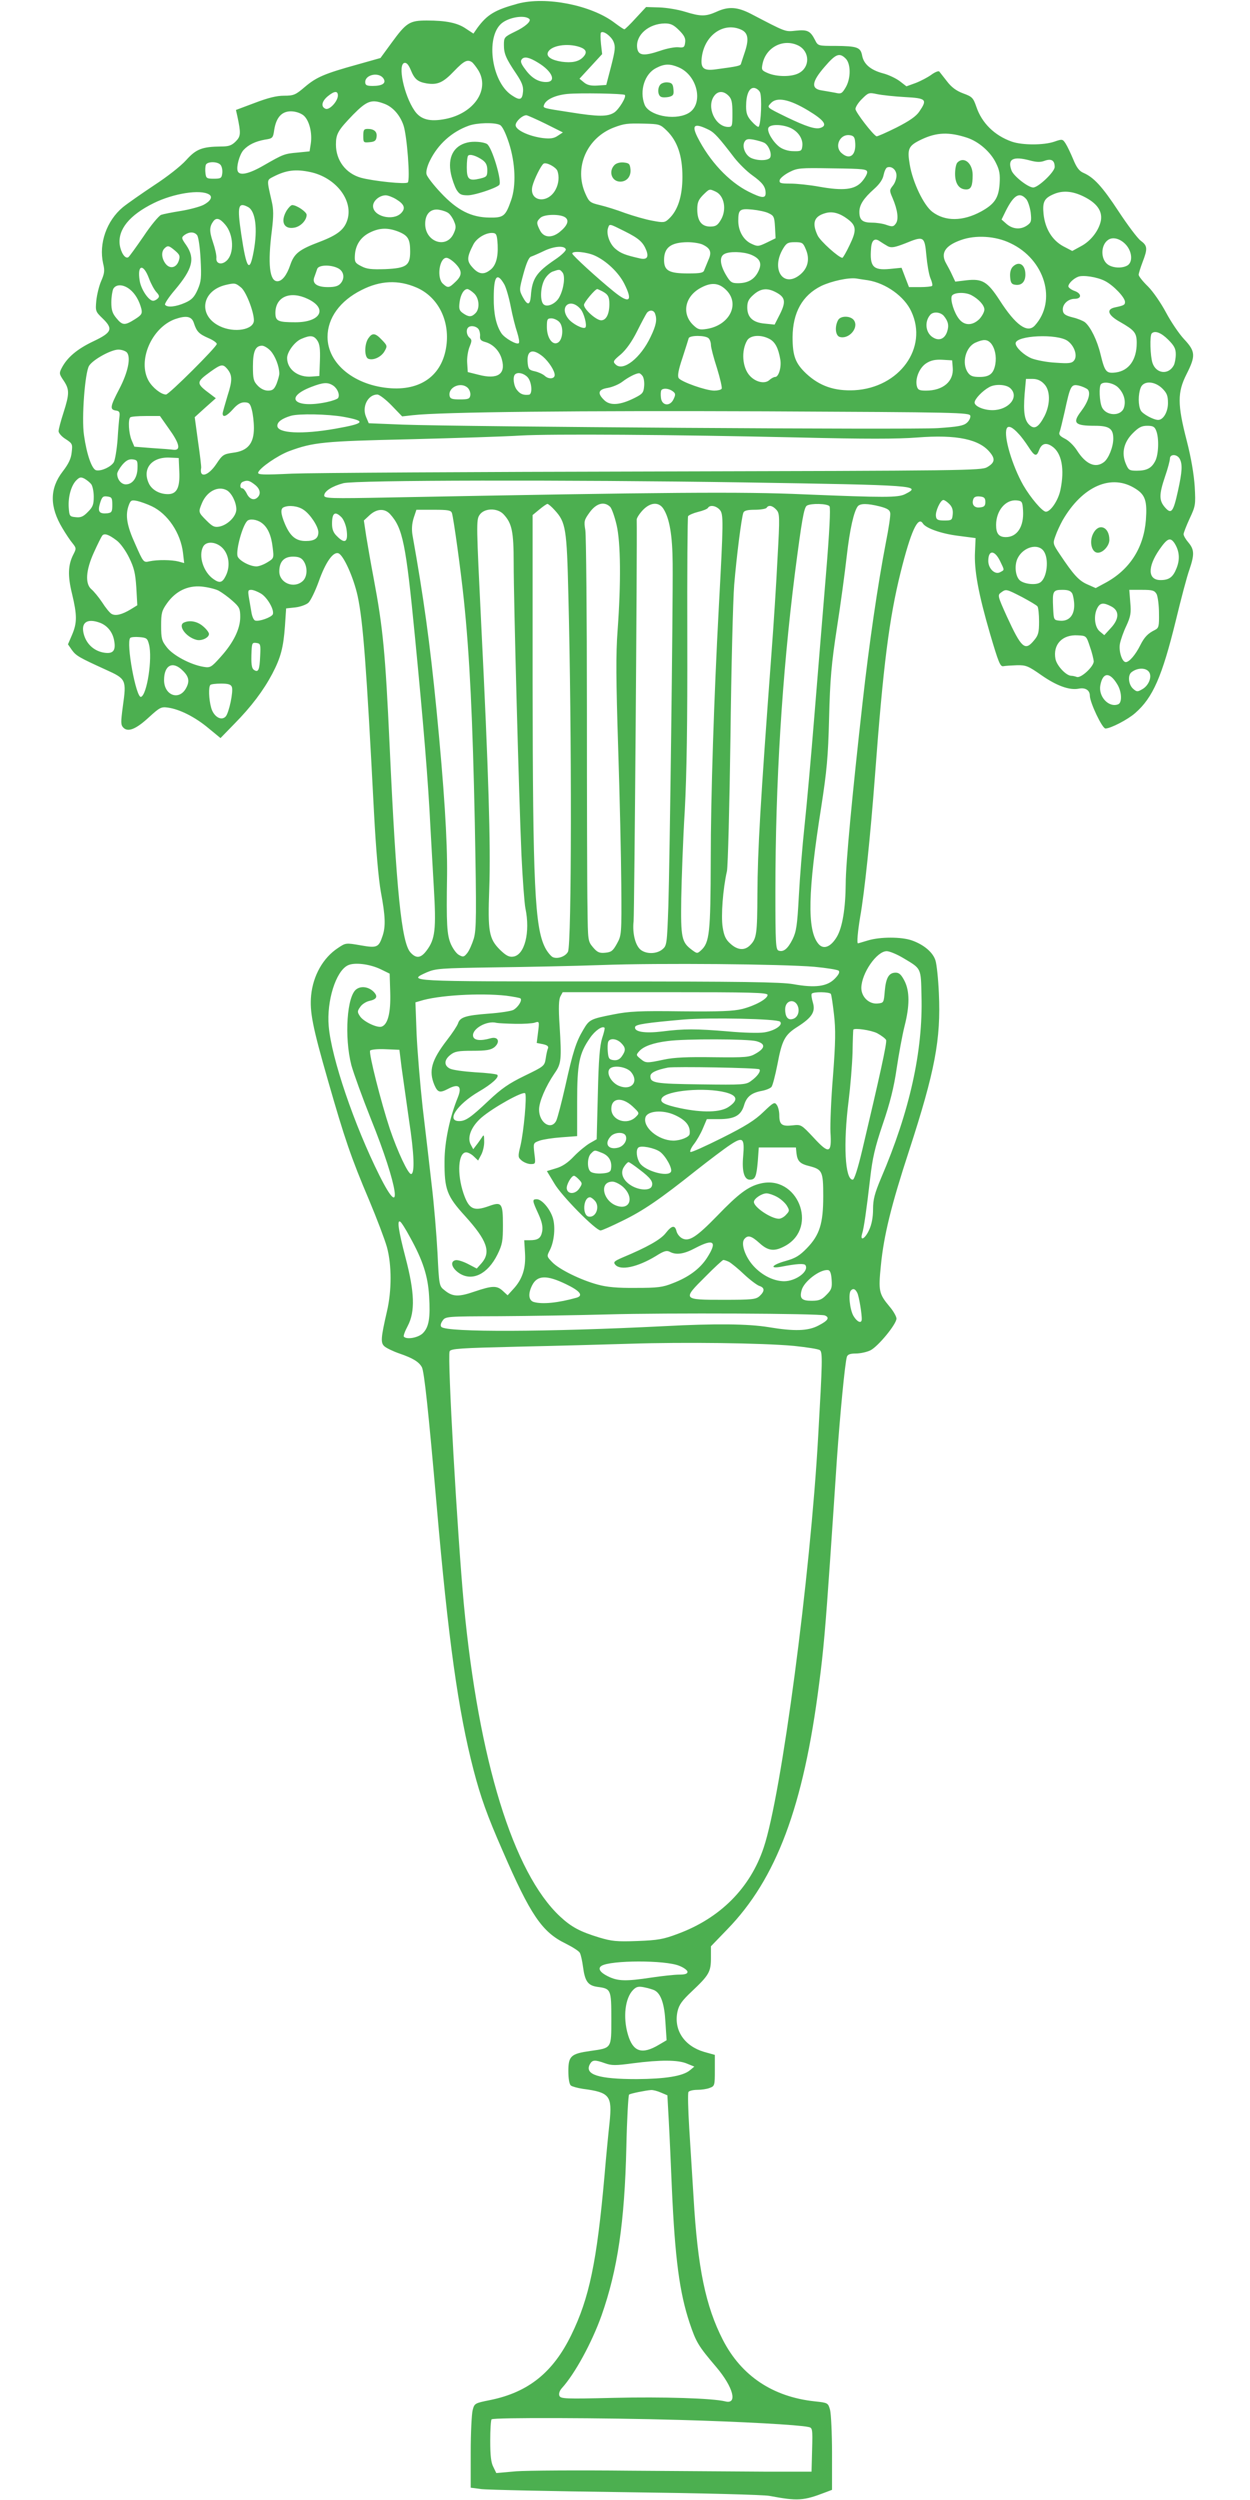 <?xml version="1.0" standalone="no"?>
<!DOCTYPE svg PUBLIC "-//W3C//DTD SVG 20010904//EN"
 "http://www.w3.org/TR/2001/REC-SVG-20010904/DTD/svg10.dtd">
<svg version="1.0" xmlns="http://www.w3.org/2000/svg"
 width="640pt" height="1280pt" viewBox="0 0 640 1280"
 preserveAspectRatio="xMidYMid meet">
<g transform="translate(0,1280) scale(0.1,-0.1)"
fill="#4caf50" stroke="none">
<path d="M2650 12781 c-117 -32 -156 -56 -206 -124 l-20 -29 -38 25 c-43 30
-102 42 -201 42 -88 0 -105 -11 -180 -114 l-57 -78 -117 -33 c-170 -47 -211
-65 -270 -115 -48 -41 -57 -45 -107 -45 -38 0 -82 -11 -150 -37 l-96 -36 7
-31 c19 -89 18 -104 -8 -130 -21 -21 -36 -26 -74 -26 -98 -1 -129 -13 -180
-70 -28 -31 -97 -85 -163 -128 -63 -42 -135 -92 -161 -113 -83 -69 -124 -186
-101 -288 9 -36 7 -51 -10 -90 -11 -25 -22 -71 -25 -101 -5 -53 -3 -56 31 -89
57 -55 50 -73 -47 -119 -82 -39 -133 -82 -161 -136 -14 -27 -13 -31 10 -65 30
-45 30 -67 -1 -164 -14 -43 -25 -85 -25 -95 0 -9 16 -28 36 -40 35 -23 36 -26
31 -68 -3 -32 -16 -59 -46 -98 -67 -87 -68 -180 -1 -291 16 -27 39 -62 51 -76
20 -25 20 -28 5 -57 -28 -54 -30 -110 -7 -203 26 -109 26 -148 0 -209 l-21
-49 20 -29 c22 -30 36 -38 174 -101 104 -47 106 -51 87 -187 -11 -83 -11 -96
3 -110 24 -24 65 -7 131 54 55 50 62 54 97 49 59 -8 139 -48 207 -105 l62 -51
70 72 c88 89 150 172 195 257 44 84 57 135 65 245 l6 90 47 5 c26 3 56 14 67
24 11 10 35 59 53 109 35 99 74 154 101 144 26 -10 77 -123 98 -218 28 -130
45 -355 84 -1112 10 -189 23 -336 35 -404 23 -122 25 -176 9 -224 -20 -60 -28
-64 -113 -49 -75 13 -76 13 -116 -14 -76 -50 -127 -141 -137 -242 -8 -84 7
-161 87 -439 84 -293 117 -391 210 -610 39 -93 80 -201 91 -240 25 -91 25
-224 0 -330 -31 -135 -33 -160 -13 -178 10 -9 45 -26 77 -37 70 -24 100 -43
115 -70 12 -22 34 -229 75 -700 60 -694 111 -1061 190 -1364 36 -138 69 -231
148 -411 143 -330 202 -417 323 -476 36 -18 69 -39 73 -48 5 -9 12 -41 16 -71
10 -75 25 -96 75 -103 68 -9 70 -13 70 -163 0 -155 3 -149 -108 -165 -99 -14
-112 -26 -112 -103 0 -39 5 -68 13 -74 6 -5 35 -13 62 -17 137 -18 150 -35
136 -172 -6 -54 -18 -177 -26 -273 -39 -440 -78 -627 -170 -815 -93 -191 -219
-293 -414 -333 -80 -16 -82 -17 -91 -52 -5 -19 -10 -117 -10 -216 l0 -181 53
-7 c28 -4 360 -11 737 -16 397 -5 708 -13 740 -19 143 -27 174 -25 283 17 l37
14 0 187 c0 102 -5 202 -10 222 -10 36 -11 37 -78 44 -215 23 -376 130 -471
315 -88 172 -129 367 -150 730 -6 96 -16 255 -22 352 -6 97 -8 182 -4 187 3 6
24 11 45 11 21 0 50 4 64 10 25 9 26 13 26 89 l0 80 -54 15 c-103 30 -158 113
-137 208 8 34 23 55 73 102 88 83 98 100 98 171 l0 60 83 86 c252 259 391 629
471 1259 22 165 33 296 56 630 11 162 27 396 35 520 16 228 41 490 51 523 4
12 16 17 46 17 22 0 55 7 74 16 39 19 134 134 134 163 0 10 -16 39 -36 62 -54
65 -57 79 -44 209 15 154 53 309 145 590 132 406 163 569 152 805 -3 72 -11
146 -17 166 -12 42 -59 82 -121 104 -54 19 -162 19 -225 0 -27 -8 -50 -15 -51
-15 -7 0 -1 62 11 135 22 122 53 419 76 725 42 565 73 805 131 1039 52 209 89
291 114 251 15 -24 92 -52 178 -63 l92 -12 -3 -70 c-5 -93 17 -214 77 -420 43
-146 52 -169 68 -166 10 2 41 4 70 5 46 1 58 -4 125 -51 79 -55 144 -78 191
-69 34 7 57 -8 57 -36 0 -34 63 -168 80 -168 26 0 115 46 152 79 91 79 138
188 208 473 27 112 58 230 70 262 26 77 25 102 -5 138 -14 16 -25 35 -25 43 0
7 14 43 31 80 30 64 31 70 26 163 -4 62 -18 147 -41 236 -48 186 -48 247 -1
340 48 95 46 117 -13 180 -26 28 -67 89 -92 136 -25 47 -66 107 -92 133 -27
26 -48 53 -48 60 0 7 9 36 20 65 27 70 25 84 -10 110 -16 12 -67 80 -113 150
-84 128 -127 174 -180 197 -21 9 -35 27 -52 69 -13 31 -30 67 -39 81 -15 23
-17 24 -57 10 -54 -19 -165 -19 -219 0 -88 31 -153 95 -181 178 -16 46 -21 52
-68 69 -35 13 -60 32 -82 61 -18 23 -36 46 -40 51 -4 4 -22 -3 -41 -17 -18
-13 -54 -32 -80 -42 l-47 -17 -35 27 c-19 14 -58 33 -87 40 -62 17 -97 47
-105 91 -8 42 -25 48 -137 49 -88 0 -89 0 -104 30 -24 47 -39 54 -98 48 -56
-6 -48 -9 -230 86 -70 36 -115 39 -176 11 -56 -25 -81 -25 -162 0 -35 11 -95
21 -132 22 l-67 2 -53 -57 c-28 -31 -55 -57 -58 -57 -4 0 -26 15 -50 33 -119
91 -353 137 -497 98z m60 -78 c12 -11 -22 -41 -73 -65 -55 -27 -57 -29 -57
-68 0 -45 10 -69 64 -149 28 -42 36 -63 34 -89 -4 -45 -16 -48 -59 -19 -107
72 -135 314 -42 374 41 27 111 36 133 16z m767 -58 c26 -26 34 -41 31 -62 -3
-25 -7 -28 -34 -25 -18 2 -60 -6 -94 -18 -86 -29 -114 -25 -118 18 -6 64 60
121 142 122 30 0 45 -7 73 -35z m318 3 c35 -16 40 -48 20 -110 -10 -29 -19
-58 -21 -64 -2 -11 -17 -14 -129 -29 -65 -9 -80 6 -71 68 17 110 113 175 201
135z m-654 -61 c11 -26 9 -43 -12 -126 l-25 -96 -45 -3 c-33 -2 -52 2 -69 16
l-23 19 58 63 58 63 -6 52 c-3 30 -3 56 0 58 11 12 52 -18 64 -46z m948 -21
c58 -31 59 -111 0 -141 -36 -19 -110 -19 -156 0 -33 14 -35 17 -29 47 17 87
108 133 185 94z m-1120 -7 c34 -12 39 -29 15 -53 -22 -22 -57 -29 -108 -22
-53 8 -79 26 -71 47 14 36 100 50 164 28z m1361 -59 c27 -27 27 -103 -1 -149
-18 -30 -23 -33 -52 -26 -18 3 -49 9 -69 12 -57 8 -53 44 15 122 56 65 75 73
107 41z m-1575 -21 c73 -44 96 -99 41 -99 -40 0 -75 21 -106 64 -23 30 -27 43
-18 53 12 15 38 10 83 -18z m-339 3 c6 -4 21 -23 33 -42 60 -99 -22 -220 -168
-249 -81 -16 -128 -3 -159 43 -54 79 -87 237 -51 244 11 2 21 -10 32 -36 19
-47 35 -61 81 -69 56 -9 85 4 141 63 51 53 68 61 91 46z m1057 -26 c102 -42
132 -196 47 -238 -71 -36 -199 -9 -220 47 -27 71 1 158 60 187 42 22 70 22
113 4z m-1509 -59 c14 -23 -6 -37 -56 -37 -31 0 -38 4 -38 20 0 39 72 53 94
17z m1927 -69 c11 -21 6 -164 -7 -177 -3 -3 -19 9 -35 27 -23 25 -29 42 -29
77 0 59 15 95 39 95 11 0 26 -10 32 -22z m-2161 -17 c0 -29 -43 -76 -63 -68
-25 10 -20 38 11 64 34 28 52 29 52 4z m1469 3 c10 -9 -30 -74 -54 -90 -34
-22 -81 -22 -225 1 -143 22 -141 21 -134 39 10 27 58 49 119 55 63 6 287 2
294 -5z m531 -4 c16 -16 20 -33 20 -90 0 -66 -1 -70 -22 -70 -66 1 -112 102
-72 158 19 27 48 28 74 2z m903 -7 c110 -6 116 -12 74 -74 -16 -24 -50 -48
-117 -82 -52 -26 -98 -46 -102 -45 -18 7 -108 124 -108 140 0 10 15 34 34 52
32 32 35 33 77 24 24 -5 88 -12 142 -15z m-495 -69 c83 -50 101 -77 62 -89
-25 -8 -72 7 -170 54 -108 53 -104 50 -83 73 30 33 95 20 191 -38z m-2171 35
c44 -16 81 -58 99 -111 18 -54 35 -278 22 -292 -9 -11 -178 7 -240 24 -78 22
-128 89 -128 170 0 55 11 73 88 153 71 72 95 80 159 56z m-414 -59 c30 -24 47
-90 38 -147 l-6 -38 -60 -6 c-69 -6 -74 -8 -175 -66 -76 -44 -124 -54 -133
-29 -8 21 9 85 30 108 25 27 60 44 109 53 40 6 42 8 48 50 10 63 38 95 85 95
23 0 48 -8 64 -20z m1241 -44 l88 -44 -26 -17 c-20 -14 -39 -16 -76 -12 -71 9
-140 41 -140 66 0 19 34 51 55 51 5 0 50 -20 99 -44z m-234 -6 c12 -6 29 -41
46 -93 33 -103 37 -218 11 -292 -29 -83 -39 -90 -111 -89 -93 1 -165 37 -249
127 -37 39 -70 82 -73 94 -4 13 3 42 17 70 41 84 112 148 198 179 43 16 135
18 161 4z m854 -29 c54 -53 80 -128 80 -236 0 -99 -23 -172 -69 -215 -21 -20
-27 -21 -85 -10 -34 6 -96 24 -139 39 -42 16 -100 34 -130 41 -50 12 -55 16
-74 59 -59 133 7 286 148 339 51 19 67 21 152 19 79 -2 83 -3 117 -36z m218 3
c26 -14 48 -37 128 -142 23 -29 63 -69 91 -89 53 -38 69 -59 69 -92 0 -28 -20
-26 -88 8 -101 51 -199 156 -261 279 -32 64 -15 74 61 36z m413 12 c41 -18 67
-56 63 -93 -3 -26 -6 -28 -46 -27 -26 0 -53 9 -70 21 -34 25 -66 79 -58 98 7
19 66 20 111 1z m906 -51 c61 -20 122 -74 149 -131 18 -36 21 -58 18 -105 -5
-73 -26 -104 -95 -142 -94 -51 -184 -51 -249 -2 -45 34 -101 152 -116 242 -14
82 -7 97 60 129 78 37 141 39 233 9z m-573 -19 c8 -69 -26 -99 -70 -59 -37 33
-8 97 41 91 20 -2 27 -9 29 -32z m-465 -7 c22 -12 39 -53 31 -74 -7 -18 -62
-20 -98 -4 -30 14 -48 58 -34 83 8 14 17 16 46 11 20 -4 45 -11 55 -16z m1362
-91 c34 -9 53 -9 74 -1 34 12 51 2 51 -32 0 -25 -84 -105 -110 -105 -26 0
-100 58 -111 87 -22 59 7 75 96 51z m-4146 -22 c7 -8 11 -27 9 -43 -3 -25 -7
-28 -43 -28 -36 0 -40 2 -43 28 -2 16 -1 35 2 43 7 18 60 18 75 0z m1725 -31
c10 -28 7 -65 -9 -95 -40 -77 -138 -62 -119 17 9 36 44 106 57 115 14 9 63
-17 71 -37z m1736 -24 c0 -16 -8 -39 -19 -52 -17 -22 -18 -24 -1 -63 26 -61
32 -109 17 -130 -12 -17 -18 -18 -47 -8 -18 7 -52 12 -74 12 -50 0 -66 13 -66
55 0 36 21 69 76 118 28 25 44 49 48 71 4 19 12 37 19 39 23 8 47 -13 47 -42z
m-150 17 c0 -10 -13 -32 -28 -49 -36 -40 -93 -47 -217 -25 -49 9 -116 16 -148
16 -50 0 -58 2 -55 18 2 9 23 27 48 40 43 22 54 23 223 20 161 -2 177 -4 177
-20z m-2851 1 c127 -27 218 -140 191 -240 -15 -53 -49 -81 -143 -117 -106 -40
-131 -60 -151 -119 -18 -53 -42 -83 -66 -83 -40 0 -50 89 -28 260 9 75 9 108
-1 150 -26 114 -26 107 10 126 65 33 113 39 188 23z m2075 -100 c45 -21 58
-94 26 -146 -16 -27 -26 -33 -54 -33 -44 0 -66 29 -66 88 0 35 6 49 29 73 34
33 32 33 65 18z m-2593 -15 c19 -12 7 -34 -29 -53 -20 -10 -73 -24 -116 -31
-44 -7 -90 -16 -101 -20 -12 -5 -53 -54 -90 -110 -38 -55 -73 -104 -78 -107
-16 -10 -38 23 -44 64 -10 78 50 152 174 213 101 50 240 72 284 44z m4477 -10
c67 -33 96 -73 89 -121 -9 -51 -51 -107 -103 -134 l-44 -24 -46 24 c-57 31
-93 90 -101 165 -6 62 3 81 52 102 46 20 96 16 153 -12z m-3520 -14 c43 -26
50 -47 25 -72 -42 -41 -143 -16 -143 37 0 27 33 55 65 55 11 0 35 -9 53 -20z
m3226 1 c9 -10 19 -41 23 -68 5 -45 3 -52 -18 -67 -33 -23 -73 -20 -105 7
l-26 23 22 45 c41 81 70 98 104 60z m-3984 -41 c38 -20 50 -111 29 -226 -21
-115 -37 -94 -64 88 -21 143 -16 165 35 138z m1027 -32 c9 -7 22 -26 28 -42
11 -25 10 -35 -3 -63 -38 -80 -148 -40 -145 54 1 49 29 76 71 69 19 -3 41 -11
49 -18z m1639 0 c26 -12 29 -19 32 -70 l3 -58 -45 -22 c-44 -21 -47 -21 -81
-5 -39 19 -65 65 -65 116 0 58 7 64 71 58 31 -3 70 -11 85 -19z m403 -29 c46
-34 48 -58 11 -134 -17 -36 -34 -65 -37 -65 -18 0 -114 86 -127 115 -30 64
-18 98 41 114 35 10 72 0 112 -30z m-1445 8 c22 -16 11 -43 -30 -76 -40 -31
-80 -28 -99 9 -19 37 -19 45 1 64 19 20 103 21 128 3z m-1741 -37 c44 -51 47
-149 7 -185 -26 -24 -56 -15 -52 15 1 13 -7 49 -18 81 -19 56 -18 79 3 107 15
19 33 14 60 -18z m2045 -34 c74 -37 95 -56 112 -100 12 -34 1 -47 -34 -39 -75
17 -98 26 -125 49 -30 25 -49 79 -37 109 7 20 6 20 84 -19z m-1158 -2 c49 -20
60 -38 60 -102 0 -72 -19 -85 -128 -90 -70 -2 -94 0 -122 15 -32 16 -35 22
-33 56 3 53 30 94 78 117 49 24 91 25 145 4z m-1031 -18 c7 -8 15 -63 18 -123
5 -96 3 -114 -15 -156 -17 -38 -30 -52 -64 -67 -47 -21 -93 -26 -103 -10 -3 5
20 40 51 76 90 107 104 160 58 228 -26 37 -26 40 -9 53 24 17 50 17 64 -1z
m1539 -50 c3 -66 -10 -110 -42 -131 -31 -23 -57 -18 -87 16 -30 33 -29 52 5
118 18 34 67 62 101 58 17 -2 20 -11 23 -61z m2625 9 c177 -83 240 -296 125
-422 -38 -41 -98 2 -180 130 -62 95 -88 111 -169 102 l-58 -7 -16 34 c-8 18
-22 44 -30 58 -31 53 -7 92 75 121 75 27 177 21 253 -16z m-627 -16 c18 -9 35
-6 89 15 95 39 99 37 108 -62 4 -45 13 -98 21 -117 8 -18 12 -36 8 -39 -3 -3
-31 -6 -61 -6 l-57 0 -19 49 -19 50 -61 -6 c-85 -8 -103 12 -95 107 3 41 19
53 44 35 12 -8 31 -20 42 -26z m1215 12 c36 -36 41 -94 10 -111 -28 -15 -73
-12 -98 5 -39 27 -38 101 1 127 23 16 59 7 87 -21z m-2162 -4 c39 -19 46 -39
28 -78 -8 -19 -17 -42 -21 -51 -4 -15 -18 -18 -83 -18 -98 0 -123 14 -123 69
0 64 35 90 120 91 30 0 66 -6 79 -13z m527 -24 c21 -49 11 -95 -28 -128 -87
-73 -153 26 -88 133 17 28 25 32 60 32 38 0 42 -3 56 -37z m-3229 -7 c24 -21
26 -27 18 -52 -13 -37 -47 -43 -69 -12 -19 27 -21 59 -4 76 17 17 23 15 55
-12z m2000 7 c2 -6 -22 -30 -55 -52 -96 -65 -118 -98 -124 -186 -4 -49 -17
-51 -42 -5 -18 35 -18 36 4 118 15 55 28 85 39 88 9 3 39 16 66 29 52 25 106
29 112 8z m149 -32 c59 -27 121 -86 150 -143 46 -91 27 -106 -53 -41 -84 68
-213 186 -213 195 0 15 75 8 116 -11z m799 5 c48 -20 58 -45 37 -87 -20 -40
-53 -59 -104 -59 -32 0 -39 5 -62 44 -30 52 -33 91 -8 105 25 15 97 13 137 -3z
m-1514 -45 c36 -37 37 -60 1 -94 -33 -32 -39 -33 -64 -10 -33 29 -19 133 18
133 9 0 29 -13 45 -29z m-601 -24 c31 -15 37 -52 14 -78 -12 -14 -30 -19 -65
-19 -57 0 -83 19 -69 53 4 12 11 30 14 40 7 21 68 23 106 4z m-967 -53 c10
-27 27 -58 38 -70 15 -16 16 -23 7 -32 -7 -7 -17 -12 -24 -12 -23 0 -63 60
-69 104 -13 82 19 88 48 10z m2117 31 c15 -18 7 -82 -15 -124 -17 -35 -62 -56
-81 -40 -19 15 -18 83 2 124 9 19 28 38 42 44 37 13 38 13 52 -4z m2778 -44
c43 -22 102 -84 102 -107 0 -15 -5 -18 -52 -28 -46 -10 -35 -40 26 -74 75 -43
86 -56 86 -108 0 -86 -40 -142 -107 -151 -49 -6 -56 2 -78 92 -17 72 -51 141
-80 165 -9 7 -37 19 -63 25 -36 9 -48 17 -50 34 -5 31 25 61 60 61 38 0 37 28
-2 41 -16 6 -30 17 -30 23 0 14 26 40 50 49 25 10 98 -1 138 -22z m-3076 -17
c9 -16 24 -67 33 -114 9 -47 24 -106 33 -132 8 -26 13 -51 8 -55 -10 -10 -73
26 -89 51 -27 41 -40 101 -39 182 0 112 17 132 54 68z m1862 21 c92 -15 187
-83 222 -160 87 -186 -61 -390 -291 -403 -102 -5 -178 21 -247 85 -56 53 -70
91 -70 187 1 126 50 214 147 262 53 25 140 44 180 38 11 -2 38 -6 59 -9z
m-2312 -37 c105 -45 167 -158 155 -285 -15 -155 -121 -241 -284 -231 -186 12
-326 125 -326 263 0 97 64 185 174 240 96 49 188 53 281 13z m-899 1 c26 -19
67 -125 67 -169 0 -49 -101 -66 -175 -30 -112 54 -94 181 30 211 47 11 51 10
78 -12z m2490 -19 c65 -72 9 -176 -104 -194 -37 -6 -46 -3 -70 20 -61 59 -42
149 42 192 55 29 94 23 132 -18z m-3059 9 c28 -22 49 -58 60 -101 5 -24 1 -31
-34 -53 -51 -32 -63 -32 -94 6 -20 24 -26 41 -26 80 0 28 5 59 10 70 14 25 51
24 84 -2z m1763 -21 c27 -25 31 -79 7 -102 -20 -20 -34 -20 -63 0 -20 14 -22
23 -18 56 5 40 22 68 40 68 6 0 21 -10 34 -22z m656 11 c30 -16 37 -28 37 -66
0 -50 -16 -83 -42 -83 -25 0 -88 56 -88 79 0 13 57 81 68 81 2 0 13 -5 25 -11z
m887 -4 c51 -26 55 -49 24 -112 l-28 -55 -49 5 c-62 5 -91 32 -91 83 0 29 7
43 32 65 36 32 69 36 112 14z m1003 -16 c38 -20 67 -52 67 -74 0 -12 -12 -34
-26 -49 -35 -34 -76 -34 -103 0 -26 32 -46 97 -38 118 8 19 67 22 100 5z
m-3396 -20 c102 -49 65 -119 -64 -119 -91 0 -103 6 -103 49 1 82 76 114 167
70z m1395 -51 c18 -20 35 -85 25 -95 -11 -10 -67 19 -87 45 -49 62 10 110 62
50z m382 -24 c11 -30 6 -59 -23 -119 -51 -108 -141 -179 -179 -141 -15 14 -13
19 27 52 27 24 56 64 83 118 22 44 45 87 50 94 14 17 35 15 42 -4z m1478 -11
c23 -28 28 -50 17 -82 -12 -35 -39 -47 -68 -31 -41 21 -50 80 -19 117 15 19
52 16 70 -4z m-3839 -38 c14 -43 26 -55 74 -76 24 -10 43 -24 43 -30 0 -15
-245 -259 -260 -259 -25 0 -69 35 -89 70 -58 103 15 272 135 316 58 20 86 15
97 -21z m1871 6 c23 -25 18 -90 -7 -105 -28 -17 -57 24 -57 80 0 39 2 44 23
44 13 0 32 -9 41 -19z m-415 -35 c6 -7 10 -24 9 -36 -2 -18 4 -25 26 -31 41
-11 75 -47 86 -91 20 -74 -23 -102 -119 -77 l-56 14 -3 47 c-2 25 4 62 12 82
12 30 13 36 0 47 -15 12 -19 41 -7 52 11 12 40 8 52 -7z m3532 -55 c31 -31 39
-46 39 -75 0 -21 -5 -46 -10 -56 -27 -51 -90 -44 -109 11 -12 35 -15 142 -4
152 16 16 48 4 84 -32z m-4356 -5 c12 -18 15 -44 13 -102 l-3 -79 -39 -3 c-70
-6 -126 37 -126 95 0 31 39 84 73 98 46 20 64 18 82 -9z m2003 12 c7 -7 12
-22 12 -35 0 -12 14 -66 31 -118 16 -52 27 -100 24 -105 -3 -6 -21 -10 -38
-10 -43 0 -169 45 -182 64 -7 11 -2 41 19 103 16 49 30 94 32 101 4 16 86 16
102 0z m311 -3 c29 -15 46 -46 56 -105 7 -39 -8 -90 -26 -90 -7 0 -20 -7 -30
-16 -23 -21 -69 -11 -99 21 -40 42 -46 130 -14 183 17 26 69 30 113 7z m1528
-11 c35 -26 51 -77 32 -100 -11 -14 -27 -16 -94 -11 -44 2 -99 13 -123 22 -39
16 -82 56 -82 77 0 41 215 51 267 12z m-394 -11 c21 -25 30 -67 23 -108 -9
-49 -30 -65 -81 -65 -34 0 -47 5 -59 22 -34 48 -12 132 39 154 41 18 59 17 78
-3z m-3688 -39 c24 -26 45 -80 45 -117 0 -10 -7 -33 -14 -52 -12 -28 -20 -35
-44 -35 -18 0 -38 10 -53 26 -21 22 -24 35 -24 98 0 78 13 106 47 106 10 0 30
-12 43 -26z m-735 -9 c21 -26 5 -102 -39 -186 -47 -90 -50 -106 -18 -111 17
-2 21 -8 19 -28 -2 -14 -7 -68 -10 -120 -4 -52 -13 -105 -19 -116 -14 -24 -63
-47 -90 -42 -22 4 -49 80 -63 180 -13 87 5 321 26 355 20 32 113 83 150 83 17
0 37 -7 44 -15z m2130 -21 c30 -26 60 -72 60 -94 0 -20 -30 -23 -50 -5 -11 10
-34 20 -52 24 -28 6 -33 11 -36 40 -7 67 23 80 78 35z m2098 -57 c6 -70 -50
-117 -137 -117 -35 0 -42 4 -47 24 -9 39 14 95 50 117 22 14 45 19 81 17 l50
-3 3 -38z m-3716 -4 c28 -33 29 -59 3 -139 -13 -44 -25 -85 -25 -91 0 -23 21
-14 53 22 21 24 39 35 58 35 24 0 30 -6 38 -37 6 -21 11 -64 11 -95 0 -79 -32
-117 -107 -126 -48 -7 -54 -10 -85 -57 -42 -63 -89 -75 -78 -20 1 5 -6 66 -16
134 l-17 125 54 49 54 48 -25 19 c-78 58 -78 62 -1 118 52 37 62 39 83 15z
m1538 -43 c23 -23 28 -89 8 -91 -28 -3 -44 3 -60 23 -18 20 -24 68 -11 81 13
13 43 7 63 -13z m589 6 c7 -8 11 -32 9 -53 -3 -34 -8 -40 -50 -61 -72 -36
-123 -40 -153 -12 -38 36 -33 56 17 64 23 4 57 18 75 32 29 22 67 42 84 43 4
1 12 -5 18 -13z m2056 -41 c33 -32 34 -103 3 -165 -30 -57 -51 -70 -76 -47
-27 24 -33 66 -26 159 l7 78 34 0 c23 0 42 -8 58 -25z m-3638 -10 c22 -16 34
-47 24 -63 -3 -5 -30 -15 -59 -21 -163 -34 -221 23 -78 78 62 24 85 25 113 6z
m4018 -9 c30 -30 41 -70 29 -105 -16 -44 -91 -41 -112 4 -13 28 -16 107 -5
118 15 16 65 6 88 -17z m226 -5 c24 -24 29 -38 29 -75 0 -45 -24 -86 -50 -86
-24 0 -79 30 -89 48 -14 26 -14 82 -1 116 14 38 71 36 111 -3z m-3556 3 c9 -9
15 -26 13 -38 -3 -18 -10 -21 -53 -21 -40 0 -50 3 -53 18 -9 45 59 74 93 41z
m2777 -1 c49 -44 -6 -113 -91 -113 -45 0 -91 20 -91 39 0 18 40 60 75 79 30
17 86 14 107 -5z m397 -7 c17 -18 3 -63 -34 -112 -46 -60 -32 -74 70 -74 74 0
95 -14 95 -66 0 -42 -24 -102 -48 -120 -43 -33 -93 -11 -138 60 -16 25 -43 51
-62 60 -25 13 -32 21 -27 34 4 9 15 56 26 104 29 134 33 142 72 134 17 -4 38
-13 46 -20z m-2125 -9 c15 -11 16 -17 5 -40 -18 -40 -61 -35 -65 7 -2 16 -1
33 2 38 8 12 38 10 58 -5z m-1439 -73 l54 -56 53 6 c145 17 867 24 1808 20
986 -5 1045 -6 1048 -23 2 -9 -6 -26 -18 -36 -17 -15 -45 -20 -148 -27 -132
-9 -2436 7 -2741 18 l-173 7 -14 33 c-22 52 10 114 58 114 10 0 43 -25 73 -56z
m-247 -58 c120 -22 112 -34 -41 -61 -170 -30 -297 -24 -297 15 0 20 23 37 69
51 41 12 189 9 269 -5z m-894 -60 c55 -76 63 -112 26 -109 -14 2 -65 6 -114 9
l-88 7 -14 33 c-15 35 -19 106 -7 117 3 4 39 7 79 7 l73 0 45 -64z m4352 -28
c12 -12 34 -42 49 -65 32 -50 42 -53 55 -18 13 34 35 41 66 20 50 -33 66 -117
43 -225 -11 -52 -50 -110 -74 -110 -18 0 -79 72 -116 136 -56 99 -101 249 -85
289 7 19 30 9 62 -27z m704 16 c15 -38 12 -121 -5 -154 -19 -37 -43 -50 -95
-50 -38 0 -42 3 -56 36 -23 55 -10 110 36 156 30 30 45 38 74 38 30 0 38 -5
46 -26z m-1825 -34 c332 -8 499 -8 601 0 203 16 320 -9 374 -78 27 -33 22 -52
-16 -74 -29 -17 -113 -18 -1705 -22 -921 -2 -1754 -7 -1853 -11 -150 -7 -178
-6 -174 6 8 24 100 87 158 109 124 46 177 51 620 61 234 6 488 14 565 19 161
9 763 5 1430 -10z m1945 -109 c15 -28 13 -65 -9 -165 -24 -109 -34 -121 -67
-83 -30 35 -30 65 1 157 14 40 25 82 25 92 0 24 36 24 50 -1z m-5122 -65 c4
-83 -13 -116 -58 -116 -42 0 -79 20 -96 51 -39 77 11 141 106 136 l45 -2 3
-69z m-214 17 c-1 -49 -25 -83 -60 -83 -23 0 -44 25 -44 54 0 8 12 29 26 46
20 23 34 30 53 28 24 -3 26 -7 25 -45z m-237 -82 c7 -9 13 -38 13 -64 0 -41
-5 -53 -30 -78 -23 -24 -37 -30 -62 -27 -31 3 -33 5 -36 48 -4 55 12 114 39
141 16 16 23 18 42 8 12 -7 27 -19 34 -28z m837 -2 c29 -22 34 -50 12 -68 -18
-15 -41 -5 -54 25 -7 13 -16 24 -22 24 -14 0 -12 27 3 33 23 10 34 7 61 -14z
m2506 11 c889 -14 911 -16 824 -60 -36 -18 -103 -18 -519 -1 -316 14 -689 11
-2117 -16 -309 -6 -338 -5 -338 10 0 22 41 48 98 63 61 16 1138 18 2052 4z
m2005 -33 c49 -31 59 -63 52 -159 -11 -143 -83 -255 -207 -322 l-50 -27 -43
19 c-43 19 -70 48 -140 153 -37 55 -37 57 -23 95 7 21 24 57 36 79 102 177
252 242 375 162z m-4654 -7 c25 -14 49 -62 49 -98 0 -35 -43 -79 -86 -88 -26
-5 -36 0 -67 31 -42 42 -42 43 -23 89 25 60 82 90 127 66z m-586 -75 c0 -35
-3 -40 -25 -43 -42 -4 -51 8 -38 51 10 33 15 38 37 35 23 -3 26 -7 26 -43z
m4470 15 c0 -20 -6 -26 -28 -28 -29 -4 -44 16 -33 44 4 10 15 14 33 12 22 -2
28 -8 28 -28z m-4268 -22 c82 -39 148 -137 160 -239 l6 -52 -29 8 c-35 9 -108
10 -149 1 -30 -7 -31 -6 -72 87 -44 96 -53 150 -33 202 9 24 14 26 43 20 17
-4 51 -16 74 -27z m4084 11 c14 -14 19 -30 17 -52 -3 -30 -5 -32 -43 -32 -33
0 -41 4 -43 22 -4 24 23 83 38 83 6 0 19 -9 31 -21z m377 -33 c5 -82 -30 -136
-88 -136 -36 0 -50 18 -50 62 0 73 48 131 105 126 28 -3 30 -6 33 -52z m-2398
2 c57 -62 62 -94 70 -433 18 -706 17 -1792 -2 -1828 -13 -25 -55 -39 -79 -27
-10 6 -28 28 -38 48 -53 104 -63 326 -64 1356 l0 859 34 28 c19 16 38 29 42
29 4 0 21 -14 37 -32z m284 17 c8 -8 23 -50 33 -93 21 -90 23 -295 5 -541 -9
-119 -8 -253 3 -600 8 -245 15 -561 16 -702 2 -254 1 -258 -22 -300 -21 -38
-29 -44 -60 -47 -30 -3 -41 2 -63 28 -26 31 -26 34 -28 203 -2 95 -3 557 -3
1027 0 470 -4 878 -8 905 -8 47 -6 53 23 93 34 46 74 56 104 27z m272 -9 c32
-49 47 -137 48 -281 2 -222 -15 -1529 -22 -1753 -7 -198 -8 -204 -31 -223 -28
-23 -78 -25 -108 -4 -29 20 -46 84 -39 148 4 38 19 1931 16 2057 0 8 14 30 31
48 38 40 81 44 105 8z m851 12 c6 -9 0 -131 -18 -348 -15 -184 -42 -508 -59
-720 -17 -212 -40 -468 -51 -570 -11 -102 -24 -264 -29 -359 -8 -150 -13 -181
-32 -220 -25 -50 -47 -67 -72 -58 -14 6 -16 37 -16 299 0 557 34 1110 100
1633 35 270 46 336 61 346 21 13 105 11 116 -3z m258 -1 c38 -10 51 -18 53
-34 2 -12 -8 -79 -22 -149 -42 -218 -86 -519 -120 -824 -52 -464 -86 -822 -86
-925 -1 -127 -17 -223 -45 -271 -32 -54 -70 -68 -96 -35 -57 71 -53 266 16
701 28 182 35 252 40 455 5 200 12 277 40 460 19 121 41 285 50 365 16 142 37
232 57 258 13 15 49 15 113 -1z m-2951 -17 c34 -22 76 -86 76 -115 0 -32 -20
-45 -65 -45 -50 0 -79 24 -106 87 -22 52 -24 79 -6 86 27 12 74 6 101 -13z
m2131 0 c20 -22 19 -58 -5 -505 -24 -448 -41 -963 -41 -1287 -1 -375 -6 -424
-50 -464 -19 -17 -20 -17 -47 3 -52 39 -57 61 -54 263 2 102 9 304 18 449 10
186 14 447 13 881 -1 339 1 622 4 627 4 6 27 16 51 22 25 6 48 15 51 21 10 16
41 11 60 -10z m290 0 c17 -19 18 -32 6 -246 -6 -125 -20 -344 -31 -488 -57
-767 -71 -1010 -72 -1231 -1 -209 -4 -231 -38 -265 -28 -28 -64 -25 -100 8
-24 21 -33 40 -40 85 -9 58 1 194 22 287 5 25 13 333 18 685 4 352 13 703 19
780 12 143 37 343 47 370 4 11 22 15 59 15 30 0 57 5 60 10 10 16 30 12 50
-10z m-1978 -22 c65 -72 81 -148 128 -633 43 -443 67 -730 79 -975 3 -58 11
-193 17 -301 13 -218 7 -268 -37 -326 -29 -39 -53 -42 -82 -10 -46 49 -73 315
-107 1057 -22 479 -34 605 -82 860 -14 74 -31 171 -38 215 l-12 80 29 27 c37
34 77 36 105 6z m317 5 c9 -31 45 -291 61 -445 30 -288 45 -610 56 -1141 9
-476 8 -545 -5 -592 -9 -29 -24 -63 -34 -75 -16 -20 -21 -21 -41 -10 -13 6
-31 31 -42 55 -21 48 -24 101 -20 355 2 177 -15 445 -54 845 -34 345 -66 576
-123 895 -5 31 -3 58 6 88 l14 42 89 0 c75 0 88 -3 93 -17z m264 -6 c43 -46
52 -87 52 -249 0 -195 27 -1202 40 -1498 6 -124 15 -245 20 -270 26 -124 -4
-241 -63 -248 -21 -3 -37 6 -67 35 -57 57 -63 94 -55 313 8 217 -4 610 -41
1351 -25 512 -26 537 -9 562 23 36 91 38 123 4z m-830 -15 c11 -11 22 -38 26
-61 10 -66 -7 -79 -49 -36 -18 17 -25 35 -25 63 0 56 15 67 48 34z m-410 -28
c32 -22 51 -64 58 -127 7 -55 6 -56 -27 -76 -19 -12 -44 -21 -56 -21 -35 0
-91 31 -97 53 -8 33 25 155 50 180 12 12 48 8 72 -9z m-741 -91 c18 -13 46
-51 64 -88 26 -53 32 -80 37 -154 l5 -90 -34 -21 c-45 -27 -78 -35 -98 -23 -9
5 -31 32 -48 59 -18 27 -43 57 -55 67 -33 28 -29 97 13 189 18 40 37 78 42 85
10 14 32 8 74 -24z m5417 -15 c25 -40 28 -82 10 -127 -18 -46 -38 -61 -82 -61
-65 0 -68 66 -6 156 41 59 56 65 78 32z m-4870 -29 c30 -36 35 -93 11 -139
-17 -34 -31 -37 -62 -15 -52 36 -78 119 -53 166 17 32 73 25 104 -12z m4200
-11 c28 -40 17 -137 -18 -160 -23 -16 -86 -8 -106 12 -22 22 -27 78 -9 113 29
57 104 77 133 35z m-224 -50 c24 -50 24 -45 0 -58 -26 -14 -60 19 -60 58 0 57
32 57 60 0z m-3566 0 c22 -32 20 -81 -4 -103 -45 -41 -120 -10 -120 49 0 50
24 76 70 76 29 0 43 -6 54 -22z m-435 -152 c18 -10 50 -33 72 -53 35 -31 39
-40 39 -82 0 -61 -35 -132 -100 -204 -49 -55 -54 -57 -89 -51 -66 11 -156 59
-187 100 -26 33 -29 45 -29 110 0 64 3 77 30 115 44 62 105 92 176 86 31 -3
70 -12 88 -21z m217 -15 c33 -20 69 -83 61 -106 -7 -16 -72 -39 -91 -32 -8 3
-16 23 -19 44 -4 21 -9 55 -13 76 -5 32 -4 37 12 37 11 0 33 -9 50 -19z m3897
-18 c39 -21 75 -42 79 -48 4 -5 8 -40 8 -77 0 -57 -4 -71 -26 -97 -46 -56 -64
-40 -139 123 -47 104 -48 109 -30 122 26 19 26 19 108 -23z m257 18 c5 -11 10
-38 10 -60 0 -53 -28 -83 -73 -79 -32 3 -32 3 -35 67 -4 84 -1 91 47 91 30 0
43 -5 51 -19z m432 -3 c6 -13 12 -57 12 -98 1 -66 -1 -75 -20 -85 -37 -18 -55
-37 -76 -79 -24 -48 -56 -86 -74 -86 -19 0 -37 56 -30 94 4 20 18 61 33 92 22
48 25 66 20 120 l-5 64 64 0 c55 0 65 -3 76 -22z m-232 -63 c42 -22 41 -64 -3
-111 l-33 -36 -23 19 c-27 22 -33 83 -12 121 14 26 31 28 71 7z m-5177 -84
c38 -15 65 -49 72 -94 9 -52 -9 -68 -61 -57 -47 11 -82 45 -95 93 -16 60 17
83 84 58z m5067 -121 c11 -30 19 -65 20 -76 0 -27 -66 -88 -87 -80 -8 3 -21 6
-28 6 -26 0 -74 51 -81 86 -14 74 35 126 114 121 43 -2 44 -2 62 -57z m-4817
10 c18 -70 -10 -257 -41 -268 -25 -8 -78 279 -55 302 4 4 25 6 47 4 36 -3 41
-6 49 -38z m569 -60 c-3 -69 -9 -84 -30 -71 -14 8 -17 30 -14 99 2 39 4 43 25
40 21 -3 22 -7 19 -68z m-396 -74 c33 -32 36 -57 14 -94 -37 -60 -110 -30
-110 46 0 77 45 100 96 48z m4948 -8 c15 -24 -3 -69 -36 -87 -24 -14 -28 -14
-47 3 -23 21 -28 68 -8 84 30 24 75 25 91 0z m-164 -61 c24 -38 26 -95 5 -103
-48 -19 -103 40 -91 99 13 66 48 67 86 4z m-4533 -14 c9 -22 -15 -135 -32
-152 -23 -24 -62 1 -74 46 -12 43 -14 106 -4 116 3 4 28 7 55 7 36 0 50 -4 55
-17z m3439 -1389 c92 -55 89 -48 92 -193 8 -281 -60 -590 -207 -933 -33 -79
-41 -109 -41 -160 0 -40 -7 -78 -20 -105 -20 -45 -48 -61 -36 -20 9 28 22 118
41 282 12 105 24 159 65 280 37 108 57 188 71 285 11 74 29 171 40 215 27 105
27 180 0 233 -16 31 -27 42 -45 42 -35 0 -50 -26 -56 -94 -5 -60 -5 -61 -37
-64 -44 -4 -83 34 -83 80 1 75 79 188 130 188 14 0 53 -16 86 -36z m-2676 -57
l45 -22 3 -97 c3 -103 -12 -162 -43 -174 -22 -9 -94 25 -112 53 -14 21 -14 26
1 47 8 13 29 27 46 31 38 8 46 22 25 45 -24 26 -63 34 -89 16 -50 -32 -64
-245 -27 -390 12 -43 57 -167 100 -275 139 -344 168 -538 44 -290 -129 258
-246 601 -260 765 -11 129 36 280 97 311 33 17 112 8 170 -20z m2220 13 c63
-6 119 -15 124 -20 7 -7 0 -21 -21 -42 -39 -39 -100 -47 -211 -27 -61 11 -266
14 -996 14 -982 0 -985 0 -880 47 45 19 69 21 344 25 162 2 410 7 550 12 299
11 925 5 1090 -9z m-240 -144 c0 -20 -63 -55 -130 -72 -44 -11 -114 -14 -311
-12 -215 3 -269 0 -349 -16 -117 -23 -123 -26 -154 -79 -37 -62 -53 -114 -91
-285 -19 -84 -40 -165 -47 -180 -26 -51 -88 -11 -88 57 0 40 34 119 79 185 35
50 37 69 26 247 -6 90 -4 131 4 147 l12 22 524 0 c444 0 525 -2 525 -14z m324
5 c3 -5 10 -52 16 -105 9 -77 8 -142 -5 -314 -10 -119 -15 -250 -13 -290 7
-108 -7 -113 -86 -27 -64 68 -64 68 -109 63 -54 -6 -67 4 -67 52 0 20 -6 44
-13 53 -11 16 -17 13 -68 -36 -43 -42 -92 -73 -212 -133 -86 -43 -159 -76
-162 -72 -4 4 4 22 18 40 14 18 35 54 46 81 l20 47 61 0 c80 0 113 18 129 69
13 46 38 66 93 76 21 4 42 13 48 20 6 7 19 58 30 113 24 128 38 154 105 196
73 47 91 76 77 123 -6 20 -9 40 -6 45 7 11 91 10 98 -1z m-1662 -9 c37 -5 70
-11 73 -14 10 -10 -13 -46 -37 -59 -12 -6 -70 -15 -129 -19 -115 -9 -144 -18
-154 -50 -4 -12 -29 -50 -57 -86 -79 -103 -94 -157 -64 -229 17 -39 28 -42 70
-20 55 29 73 13 50 -44 -41 -100 -68 -228 -68 -326 -1 -145 12 -179 105 -281
113 -125 134 -184 85 -241 l-25 -28 -44 23 c-25 13 -53 22 -64 20 -30 -6 -21
-40 17 -66 67 -45 147 -6 197 95 25 51 28 69 28 150 0 114 -6 122 -74 97 -77
-27 -100 -15 -128 66 -34 101 -27 210 14 210 9 0 27 -9 39 -21 l22 -21 16 30
c9 17 16 48 15 69 0 33 -2 36 -12 19 -7 -10 -19 -28 -28 -39 l-16 -21 -13 24
c-19 36 2 91 54 137 60 52 216 139 225 125 9 -15 -7 -192 -24 -267 -14 -57
-13 -61 6 -77 12 -10 33 -18 46 -18 25 0 26 1 19 54 -6 54 -6 54 27 66 17 6
68 14 112 17 l80 6 0 176 c0 195 10 247 66 327 25 37 63 63 74 52 3 -2 -3 -26
-12 -53 -12 -38 -18 -108 -22 -284 l-6 -234 -35 -20 c-19 -11 -56 -41 -81 -67
-32 -34 -61 -53 -93 -62 l-46 -14 38 -63 c36 -63 212 -241 237 -241 7 0 56 22
111 49 107 52 192 110 379 259 66 52 144 111 173 130 66 44 75 36 67 -58 -7
-76 5 -120 34 -120 28 0 34 15 41 95 l5 70 95 0 95 0 3 -30 c5 -41 18 -54 68
-66 64 -17 69 -27 69 -153 0 -140 -18 -199 -84 -267 -37 -38 -58 -51 -108 -65
-69 -19 -87 -41 -25 -30 82 16 120 18 126 8 19 -31 -49 -82 -110 -82 -54 1
-112 30 -156 78 -43 47 -66 115 -47 138 18 22 36 17 78 -21 45 -41 77 -44 133
-13 170 96 60 366 -130 318 -62 -15 -112 -53 -219 -164 -106 -109 -144 -134
-179 -117 -13 6 -26 22 -30 36 -8 34 -24 32 -56 -9 -26 -33 -95 -72 -222 -125
-41 -18 -47 -23 -36 -36 26 -32 114 -13 208 44 41 26 55 30 71 22 33 -18 73
-12 131 19 95 50 114 34 60 -50 -36 -56 -94 -99 -175 -130 -52 -21 -78 -24
-190 -24 -94 -1 -148 4 -195 17 -86 23 -198 78 -233 115 -28 29 -28 30 -12 61
23 45 30 121 15 167 -15 46 -56 94 -82 94 -24 0 -23 -7 8 -74 19 -42 24 -66
20 -91 -7 -35 -21 -45 -65 -45 l-27 0 4 -65 c5 -78 -13 -134 -59 -184 l-30
-33 -24 22 c-31 29 -54 28 -146 -3 -81 -28 -112 -27 -153 7 -27 21 -28 23 -36
192 -5 93 -18 251 -30 349 -11 99 -32 277 -46 395 -13 118 -27 288 -31 376
l-6 162 24 7 c90 29 304 42 441 27z m1495 -60 c7 -29 -7 -56 -32 -60 -22 -5
-35 14 -35 50 0 50 54 58 67 10z m-93 -73 c17 -17 -28 -47 -82 -55 -26 -4
-108 -2 -182 5 -166 14 -229 14 -339 0 -90 -11 -147 -2 -139 24 5 12 55 20
248 37 135 11 480 4 494 -11z m-1357 -11 c43 -1 89 2 101 6 23 8 24 7 17 -48
l-7 -56 31 -6 c23 -5 30 -11 27 -21 -4 -8 -9 -32 -12 -53 -6 -38 -9 -40 -108
-88 -82 -40 -118 -65 -186 -129 -90 -85 -116 -103 -149 -103 -68 0 -11 85 99
150 69 40 108 76 96 87 -4 4 -55 10 -114 13 -59 4 -117 12 -129 19 -31 16 -29
45 3 70 22 18 41 21 114 21 70 0 92 4 111 18 32 27 20 57 -19 46 -53 -15 -87
-11 -90 12 -5 37 71 80 120 67 9 -2 52 -4 95 -5z m1854 -48 c22 -12 42 -27 46
-35 5 -14 -34 -190 -122 -562 -23 -97 -41 -153 -49 -153 -40 0 -49 184 -21
405 9 72 18 182 20 245 1 63 3 116 4 118 5 10 90 -2 122 -18z m-1311 -50 c24
-24 25 -38 4 -68 -11 -16 -24 -22 -42 -20 -23 3 -27 8 -30 42 -2 21 -1 44 2
52 8 20 43 17 66 -6z m693 9 c47 -13 46 -35 -3 -63 -32 -19 -49 -21 -217 -19
-132 2 -202 -1 -253 -12 -90 -19 -93 -19 -121 4 -23 19 -23 20 -5 40 22 24 71
42 146 51 88 12 411 11 453 -1z m-1817 -134 c7 -49 24 -170 38 -269 27 -176
30 -275 11 -277 -15 -2 -70 116 -109 231 -45 136 -109 388 -101 401 4 5 38 9
78 7 l72 -3 11 -90z m1176 -25 c40 -50 0 -95 -62 -70 -40 16 -67 65 -49 87 19
22 89 11 111 -17z m656 15 c9 -9 -10 -36 -42 -59 -26 -20 -39 -21 -259 -18
-235 3 -257 7 -257 42 0 18 30 32 90 44 36 6 461 -1 468 -9z m-173 -118 c61
-16 66 -40 16 -74 -42 -29 -133 -31 -248 -7 -84 18 -107 31 -94 52 24 39 220
56 326 29z m-477 -71 c37 -35 37 -35 17 -55 -45 -44 -125 -17 -125 42 0 56 54
62 108 13z m217 -45 c57 -26 81 -56 76 -97 -2 -16 -47 -34 -84 -34 -77 1 -158
69 -142 120 11 33 89 39 150 11z m-251 -107 c9 -23 -11 -53 -39 -60 -51 -13
-73 20 -38 58 20 22 69 24 77 2z m175 -81 c30 -22 66 -88 56 -103 -17 -28
-133 5 -159 45 -17 26 -21 67 -8 79 12 13 83 -1 111 -21z m-294 -7 c35 -15 50
-45 43 -83 -2 -13 -14 -19 -46 -21 -24 -2 -50 2 -58 9 -19 15 -18 74 2 93 19
19 17 19 59 2z m189 -84 c57 -43 72 -63 63 -86 -9 -23 -64 -21 -105 4 -43 26
-58 65 -37 96 8 13 19 24 23 24 4 0 29 -17 56 -38z m-309 -52 c17 -18 17 -21
1 -45 -20 -30 -59 -31 -64 -2 -4 19 23 67 37 67 4 0 16 -9 26 -20z m225 -37
c55 -50 39 -115 -24 -99 -77 19 -103 126 -30 126 13 0 37 -12 54 -27z m788
-51 c19 -10 41 -30 50 -44 15 -25 15 -28 -3 -47 -10 -12 -27 -21 -37 -21 -40
0 -128 59 -128 86 0 17 40 44 65 44 11 0 35 -8 53 -18z m-934 -18 c30 -30 8
-90 -30 -83 -34 7 -28 99 7 99 4 0 15 -7 23 -16z m-945 -188 c66 -119 92 -199
98 -302 7 -112 -1 -159 -32 -190 -23 -23 -82 -34 -97 -18 -4 3 5 28 20 56 38
73 35 171 -12 350 -36 138 -44 194 -27 183 6 -3 28 -38 50 -79z m1634 -127
c12 -7 47 -35 77 -64 31 -29 66 -55 78 -59 28 -9 28 -27 1 -52 -19 -17 -38
-19 -187 -19 -208 0 -209 1 -90 119 45 46 87 84 91 85 5 0 18 -4 30 -10z m525
-92 c3 -41 -1 -51 -27 -77 -24 -25 -38 -30 -76 -30 -50 0 -62 12 -51 53 11 46
96 110 136 104 10 -1 16 -17 18 -50z m-1360 -22 c71 -34 90 -58 55 -69 -96
-27 -177 -35 -221 -22 -26 9 -29 43 -7 86 26 51 74 53 173 5z m1491 -44 c9
-16 25 -114 23 -138 -2 -21 -24 -11 -42 19 -19 32 -28 117 -13 131 11 12 22 8
32 -12z m-166 -116 c27 -11 16 -27 -33 -52 -53 -28 -123 -30 -255 -8 -104 17
-272 19 -535 5 -599 -30 -1112 -32 -1140 -4 -6 6 -4 18 6 32 15 22 18 22 292
23 152 1 399 5 547 9 312 9 1091 5 1118 -5z m-158 -156 c66 -7 126 -16 133
-22 14 -11 13 -56 -9 -442 -40 -716 -188 -1835 -279 -2105 -69 -207 -223 -361
-439 -441 -74 -28 -102 -33 -208 -37 -106 -4 -131 -1 -195 18 -98 30 -142 53
-201 108 -239 224 -416 798 -492 1597 -33 355 -85 1265 -73 1296 5 14 56 17
350 24 188 4 447 11 573 15 278 9 676 4 840 -11z m-587 -3174 c23 -9 42 -23
42 -31 0 -10 -13 -14 -42 -14 -24 0 -88 -7 -142 -15 -132 -20 -172 -19 -223 6
-41 20 -54 41 -33 54 47 29 326 30 398 0z m-126 -126 c32 -17 50 -69 55 -163
l6 -92 -39 -23 c-87 -52 -133 -37 -159 52 -26 88 -15 187 27 229 16 16 27 19
56 13 20 -4 45 -11 54 -16z m-254 -373 c34 -12 54 -12 143 0 139 18 231 18
277 -2 l37 -15 -23 -19 c-36 -30 -126 -44 -272 -45 -196 0 -268 23 -240 76 13
23 25 24 78 5z m286 -150 l33 -14 7 -128 c4 -71 11 -228 16 -349 16 -359 39
-533 91 -689 33 -98 44 -117 136 -225 88 -104 111 -193 46 -176 -64 16 -320
24 -570 18 -251 -6 -273 -5 -279 11 -4 10 1 26 13 39 67 74 153 232 203 372
82 233 118 476 127 863 3 144 10 265 14 268 10 6 85 21 112 23 10 1 33 -5 51
-13z m96 -1676 c317 -9 607 -25 658 -36 22 -4 23 -7 20 -117 l-3 -112 -225 0
c-124 1 -441 3 -705 5 -264 3 -526 1 -582 -3 l-102 -9 -15 31 c-12 22 -16 59
-16 134 0 57 3 107 7 110 9 10 577 8 963 -3z"/>
<path d="M3382 12368 c-17 -17 -15 -57 3 -64 8 -4 27 -3 41 0 21 6 25 11 22
39 -2 26 -8 33 -28 35 -14 2 -31 -3 -38 -10z"/>
<path d="M1860 12104 c0 -34 1 -35 33 -32 25 2 33 8 35 27 4 26 -12 41 -45 41
-20 0 -23 -5 -23 -36z"/>
<path d="M2392 12070 c-70 -17 -101 -76 -83 -161 6 -28 19 -64 28 -80 15 -24
24 -29 58 -29 34 0 144 36 161 53 16 16 -37 195 -63 210 -19 11 -71 15 -101 7z
m78 -89 c18 -13 25 -27 25 -52 0 -31 -3 -35 -36 -43 -58 -14 -69 -5 -69 57 0
30 3 57 7 60 9 10 43 -1 73 -22z"/>
<path d="M3146 11955 c-32 -33 -14 -85 30 -85 33 0 56 27 52 64 -3 27 -7 31
-34 34 -19 2 -38 -3 -48 -13z"/>
<path d="M4902 11968 c-7 -7 -12 -33 -12 -58 0 -51 21 -80 57 -80 25 0 33 18
33 74 0 61 -45 97 -78 64z"/>
<path d="M1467 11721 c-33 -57 -13 -98 43 -86 31 7 60 38 60 65 0 15 -51 50
-74 50 -6 0 -19 -13 -29 -29z"/>
<path d="M5185 11434 c-10 -11 -15 -29 -13 -53 2 -29 8 -37 26 -39 32 -5 52
15 52 52 0 52 -33 72 -65 40z"/>
<path d="M4291 11161 c-18 -33 -14 -79 8 -86 46 -14 99 45 74 84 -16 25 -69
26 -82 2z"/>
<path d="M1886 11068 c-21 -30 -21 -97 0 -105 26 -10 67 10 83 39 15 26 14 29
-14 58 -34 36 -49 37 -69 8z"/>
<path d="M5596 10066 c-20 -42 -6 -96 25 -96 27 0 59 36 59 66 0 68 -56 89
-84 30z"/>
<path d="M943 9613 c-35 -14 8 -75 63 -89 26 -7 64 11 64 30 0 8 -14 26 -31
40 -28 24 -66 32 -96 19z"/>
</g>
</svg>
